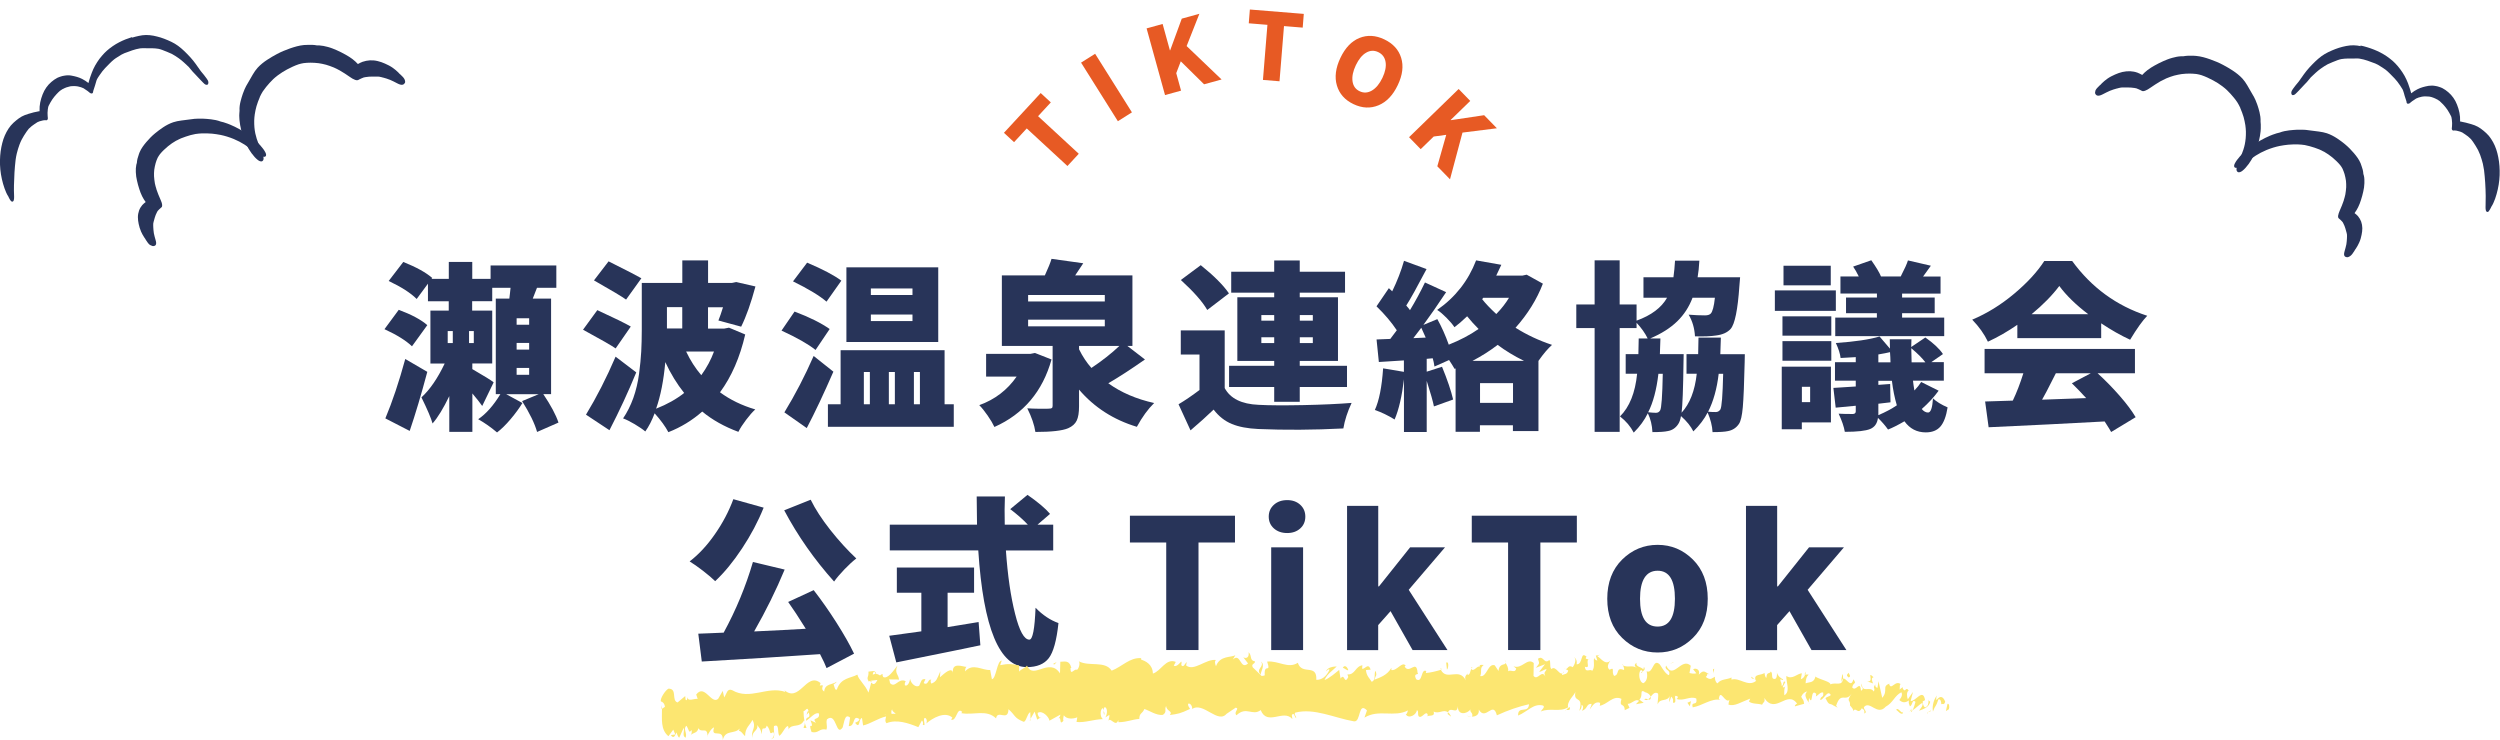 <?xml version="1.0" encoding="UTF-8"?>
<svg id="_レイヤー_2" data-name="レイヤー 2" xmlns="http://www.w3.org/2000/svg" width="457.05" height="135.21" viewBox="0 0 457.05 135.21">
  <defs>
    <style>
      .cls-1 {
        fill: #fce671;
      }

      .cls-2 {
        fill: #e75a24;
      }

      .cls-3 {
        fill: #283459;
      }
    </style>
  </defs>
  <g id="_レイヤー_1-2" data-name="レイヤー 1">
    <g>
      <g>
        <path class="cls-2" d="m195.15,30.35l-7.44-6.87-2.32,2.51-1.85-1.71,6.72-7.27,1.85,1.71-2.33,2.52,7.44,6.87-2.06,2.23Z"/>
        <path class="cls-2" d="m204.37,22.16l-6.73-10.71,2.57-1.62,6.73,10.71-2.57,1.62Z"/>
        <path class="cls-2" d="m212.99,17.38l-3.37-12.19,2.93-.81,1.33,4.82h.05s2.12-5.79,2.12-5.79l3.22-.89-2.33,5.9,6.39,6.11-3.2.88-4.26-4.2-.83,2.16.88,3.2-2.93.81Z"/>
        <path class="cls-2" d="m230.89,14.63l.82-10.09-3.41-.28.2-2.52,9.86.8-.2,2.51-3.42-.28-.82,10.09-3.03-.25Z"/>
        <path class="cls-2" d="m245.06,10.57c.88-1.84,2.03-3.05,3.47-3.63,1.44-.58,2.96-.5,4.55.26,1.59.76,2.62,1.88,3.08,3.37.46,1.49.26,3.15-.62,4.99-.88,1.85-2.05,3.08-3.52,3.69-1.47.61-2.99.54-4.57-.21-1.58-.75-2.59-1.89-3.04-3.41-.45-1.52-.23-3.21.65-5.06Zm7.68,3.65c.52-1.1.71-2.07.57-2.9s-.59-1.43-1.34-1.79c-.75-.36-1.49-.32-2.21.1-.73.42-1.35,1.18-1.88,2.28-.53,1.11-.73,2.09-.61,2.95s.55,1.47,1.3,1.82c.75.36,1.5.31,2.25-.13.75-.45,1.39-1.22,1.92-2.33Z"/>
        <path class="cls-2" d="m257.6,25.09l9.07-8.82,2.12,2.18-3.58,3.48.04.04,6.08-.91,2.33,2.39-6.29.79-2.28,8.54-2.32-2.38,1.63-5.75-2.29.31-2.38,2.31-2.12-2.18Z"/>
      </g>
      <g>
        <path class="cls-3" d="m78.12,59.44l-2.8,3.87c-1.1-1.05-2.77-2.09-5.03-3.13l2.61-3.54c2.36.88,4.1,1.82,5.22,2.8Zm-4.03,6.19l4.03,2.35c-1.1,4.12-2.17,7.72-3.22,10.8l-4.45-2.29c1.29-3.07,2.5-6.69,3.64-10.86Zm28,11.63l-3.9,1.71c-.43-1.53-1.34-3.41-2.74-5.64l3.03-1.26h-5.93l2.96,1.61c-.56.92-1.28,1.91-2.16,2.95-.88,1.04-1.71,1.85-2.48,2.43-1.14-.97-2.29-1.77-3.45-2.42,1.44-.97,2.79-2.49,4.06-4.58h-.84v-17.47h2.48c.02-.19.06-.51.11-.95.05-.44.09-.78.11-1.02h-3.35v2.45h-3.67v1.71h3.67v9.67h-3.64v1.03c2.19,1.27,3.49,2.07,3.9,2.42l-2.09,4.32c-.37-.54-.97-1.3-1.8-2.29v7.03h-4.22v-6.54c-1.08,2.23-2.09,3.9-3.06,5-.26-.95-.93-2.53-2.03-4.77,1.55-1.42,2.96-3.48,4.25-6.19h-2.61v-9.67h3.35v-1.71h-3.8v-3.22l-2.06,2.8c-1.1-1.1-2.8-2.19-5.12-3.29l2.67-3.48c2.41.97,4.17,1.94,5.29,2.93l-.13.16h3.16v-3.09h4.29v3.09h3.35v-2.45h12.02v4.09h-3.54c-.41,1.03-.67,1.69-.77,1.97h3.35v17.47h-1.42c1.37,2.04,2.3,3.77,2.77,5.19Zm-20.24-16.73v2.19h.93v-2.19h-.93Zm4.77,2.19v-2.19h-.87v2.19h.87Zm10.12-3.35v-1.19h-2.29v1.19h2.29Zm0,4.54v-1.22h-2.29v1.22h2.29Zm0,4.61v-1.26h-2.29v1.26h2.29Z"/>
        <path class="cls-3" d="m115.32,59.7l-2.77,4c-.64-.47-2.63-1.61-5.96-3.42l2.61-3.58c3.09,1.42,5.13,2.42,6.12,3Zm-2.77,5.51l3.77,2.87c-1.48,3.61-3.12,7.13-4.9,10.57l-4.29-2.84c1.93-3.18,3.74-6.71,5.41-10.6Zm4.71-14.34l-2.8,3.9c-.71-.52-2.66-1.69-5.87-3.51l2.67-3.48c3.44,1.72,5.43,2.75,5.99,3.09Zm15.98,9.02l3,1.26c-.97,4.19-2.5,7.71-4.61,10.57,1.83,1.35,3.97,2.4,6.45,3.13-.52.47-1.08,1.11-1.69,1.92-.61.81-1.08,1.53-1.4,2.18-2.56-.95-4.76-2.18-6.61-3.71-1.83,1.61-3.89,2.87-6.19,3.77-.54-1.03-1.38-2.18-2.51-3.45-.5,1.31-1.06,2.42-1.71,3.32-.45-.39-1.1-.83-1.95-1.34-.85-.5-1.55-.85-2.11-1.05.75-1.1,1.37-2.34,1.87-3.72.49-1.38.84-2.86,1.05-4.41.2-1.56.34-2.92.4-4.09.06-1.17.1-2.51.1-4.01v-8.54h7.41v-4.12h4.71v4.12h4.38l.77-.16,3.51.81c-.82,3.05-1.69,5.5-2.61,7.35l-4.16-1.13c.26-.64.54-1.45.84-2.42h-2.74v3.9h2.96l.84-.16Zm-13.28,14.82c2-.79,3.71-1.75,5.12-2.87-1.31-1.63-2.46-3.51-3.45-5.64-.3,3.35-.86,6.19-1.68,8.51Zm4.77-18.56h-2.8v3.9h2.8v-3.9Zm5.8,8.12h-5.09c.77,1.63,1.7,3.07,2.77,4.32,1.01-1.4,1.78-2.84,2.32-4.32Z"/>
        <path class="cls-3" d="m151.68,60.15l-2.58,3.83c-1.31-1.05-3.38-2.23-6.22-3.54l2.38-3.48c2.77,1.05,4.91,2.12,6.41,3.19Zm-2.93,4.93l3.61,2.87c-1.74,4-3.36,7.43-4.87,10.31l-4.09-2.87c1.98-3.24,3.76-6.68,5.35-10.31Zm5.06-13.76l-2.71,3.83c-1.2-1.05-3.24-2.29-6.12-3.71l2.58-3.42c2.88,1.22,4.96,2.32,6.25,3.29Zm18.88,22.59h1.68v4.12h-23.01v-4.12h2.32v-9.89h19.01v9.89Zm-1.16-25.04v13.66h-16.79v-13.66h16.79Zm-13.6,19.14v5.9h1.1v-5.9h-1.1Zm8.89-14.08v-1.19h-7.61v1.19h7.61Zm0,4.77v-1.19h-7.61v1.19h7.61Zm-3.22,9.31h-1.1v5.9h1.1v-5.9Zm4.58,0h-1.1v5.9h1.1v-5.9Z"/>
        <path class="cls-3" d="m189.21,64.53l3.03,1.19c-1.63,5.84-5.11,9.96-10.44,12.34-.28-.6-.69-1.3-1.24-2.09s-1.06-1.43-1.53-1.9c2.86-1.03,5.13-2.77,6.83-5.22h-5.58v-4.16h8.12l.81-.16Zm16.89-1.29l3.22,2.48c-2.51,1.76-4.75,3.21-6.7,4.35,2.32,1.68,5.11,2.88,8.38,3.61-1.14,1.12-2.19,2.57-3.16,4.35-4.28-1.29-7.8-3.56-10.57-6.8v3.06c0,1.14-.14,2.01-.43,2.61-.29.6-.81,1.06-1.56,1.39-1.05.45-3.05.68-5.99.68-.19-1.29-.69-2.73-1.48-4.32.64.04,1.42.07,2.32.08.9.01,1.44,0,1.61-.02.28,0,.47-.04.56-.11.1-.08.14-.22.14-.44v-10.92h-9.28v-12.89h7.86c.62-1.35,1.03-2.36,1.22-3.03l5.8.81c-.17.28-.67,1.02-1.48,2.22h10.47v12.89h-.93Zm-18.14-9.31v1.19h14.02v-1.19h-14.02Zm0,4.51v1.22h14.02v-1.22h-14.02Zm9.31,4.8v.61c.64,1.31,1.4,2.45,2.26,3.42,1.93-1.29,3.64-2.63,5.12-4.03h-7.38Z"/>
        <path class="cls-3" d="m223.9,60.41v10.54c1.03,1.91,3.09,2.93,6.19,3.06,2,.11,4.73.12,8.2.05,3.47-.07,6.41-.21,8.81-.4-.75,1.61-1.26,3.17-1.51,4.67-5.5.28-10.69.31-15.57.1-1.93-.09-3.54-.39-4.82-.92-1.28-.53-2.39-1.4-3.33-2.63-1.2,1.16-2.61,2.43-4.22,3.8l-2.19-4.77c1.22-.73,2.5-1.6,3.83-2.61v-6.48h-3.42v-4.42h8.02Zm.77-6.77l-3.96,3.03c-.86-1.5-2.47-3.33-4.83-5.48l3.64-2.71c2.41,1.93,4.12,3.65,5.16,5.16Zm8.28,19.82v-2.71h-8.25v-3.87h8.25v-.9h-6.74v-11.63h6.74v-.84h-7.86v-3.83h7.86v-2.06h4.67v2.06h8.28v3.83h-8.28v.84h6.99v11.63h-6.99v.9h8.64v3.87h-8.64v2.71h-4.67Zm-2.35-15.86v1.03h2.35v-1.03h-2.35Zm0,5.12h2.35v-1.06h-2.35v1.06Zm9.41-5.12h-2.38v1.03h2.38v-1.03Zm0,5.12v-1.06h-2.38v1.06h2.38Z"/>
        <path class="cls-3" d="m279.11,50.22l2.96,1.64c-1.1,2.86-2.76,5.54-5,8.06,2.04,1.29,4.26,2.33,6.67,3.13-.75.67-1.58,1.64-2.48,2.93v12.83h-4.67v-1.06h-6.03v1.19h-4.45v-11.57l-.19.06c-.21-.39-.55-.92-1-1.61l-2.67,1.19c-.09-.6-.19-1.11-.32-1.51l-1.1.1v2.35l2.8-.9c.99,2.41,1.66,4.4,2.03,5.99l-3.51,1.26c-.17-.88-.61-2.44-1.32-4.67v9.35h-4.16v-9.64c-.37,3.09-.93,5.54-1.71,7.35-1.18-.73-2.38-1.31-3.61-1.74.77-1.68,1.28-4.21,1.51-7.61l3.8.64v-2.09l-4.58.29-.42-4.12,2.51-.1c.43-.56.83-1.08,1.19-1.58-.97-1.46-2.2-2.92-3.71-4.38l2.26-3.32.61.58c.92-1.89,1.64-3.75,2.16-5.58l4.12,1.51c-1.72,3.27-2.95,5.49-3.71,6.67.24.26.46.54.68.84.97-1.59,1.88-3.28,2.74-5.06l3.87,1.77c-1.53,2.3-2.91,4.3-4.16,5.99l2.55-1.06c.77,1.38,1.47,2.93,2.09,4.67,2.06-.82,3.88-1.77,5.45-2.87-.79-.79-1.49-1.57-2.09-2.32-.9.86-1.68,1.53-2.32,2-.34-.52-.83-1.1-1.47-1.74s-1.2-1.12-1.69-1.42c3.31-2.3,5.68-5.32,7.12-9.06l4.61.81c-.3.64-.61,1.3-.93,1.97h4.8l.74-.16Zm-20.72,11.6l2.26-.1c-.5-1.12-.76-1.72-.81-1.8-.52.69-1,1.32-1.45,1.9Zm10.8,4.16h9.44c-1.83-.9-3.44-1.88-4.83-2.93-1.4,1.08-2.93,2.05-4.61,2.93Zm1.39,7.67h6.03v-3.61h-6.03v3.61Zm5.29-19.21h-4.71l-.19.26c.6.77,1.46,1.68,2.58,2.71.95-.97,1.72-1.96,2.32-2.96Z"/>
        <path class="cls-3" d="m314.51,64.76h4.48c0,.69-.01,1.18-.03,1.48-.09,3.89-.2,6.62-.34,8.2-.14,1.58-.38,2.61-.72,3.08-.47.69-1.13,1.12-1.97,1.29-.56.13-1.5.19-2.84.19-.06-1.16-.37-2.35-.9-3.58-.6,1.18-1.47,2.33-2.61,3.45-.45-.92-1.2-1.86-2.26-2.8-.11.64-.28,1.14-.52,1.48-.47.71-1.11,1.13-1.9,1.26-.56.13-1.49.19-2.8.19-.06-1.27-.34-2.42-.84-3.45-.62,1.27-1.48,2.45-2.58,3.54-.58-1.12-1.42-2.11-2.51-2.96,1.74-1.72,2.78-4.32,3.13-7.8h-2.09v-3.58h2.32c.04-1.2.06-2.16.06-2.87h1.64c-.47-.97-1.15-1.92-2.03-2.87v.97h-3.09v18.98h-4.58v-18.98h-3.35v-4.32h3.35v-8.06h4.58v8.06h3.09v2.96c2.69-.97,4.54-2.36,5.58-4.19h-4.32v-3.74h5.48c.13-.95.23-1.96.29-3.03h4.45c-.06,1.14-.17,2.15-.32,3.03h7.77c-.04.69-.09,1.2-.13,1.55-.3,4.4-.84,7.04-1.61,7.9-.58.64-1.45,1.04-2.61,1.19-.95.15-2.25.21-3.9.16-.09-1.48-.47-2.8-1.16-3.96,1.1.09,2.09.13,3,.13.47,0,.82-.11,1.03-.32.34-.34.6-1.31.77-2.9h-4.09c-.62,1.65-1.55,3.09-2.79,4.3-1.24,1.21-2.88,2.26-4.95,3.14h1.87c-.06,1.83-.1,2.78-.1,2.87h4.35c0,.67-.01,1.15-.03,1.45-.06,4.86-.18,7.94-.35,9.25,1.5-1.63,2.43-4.01,2.77-7.12h-1.87v-3.58h2.13c.04-1.29.06-2.3.06-3.03h4.09c-.06,1.93-.1,2.94-.1,3.03Zm-10.51,3.58h-.81c-.34,2.92-.97,5.26-1.87,7.03.6.06,1.07.1,1.42.1s.6-.15.77-.45c.24-.39.4-2.61.48-6.67Zm11.02,0h-.81c-.32,2.73-.97,5.04-1.93,6.93.39.04.86.06,1.42.06.32,0,.59-.15.81-.45.26-.43.43-2.61.52-6.54Z"/>
        <path class="cls-3" d="m335.63,53.09v3.74h-11.15v-3.74h11.15Zm-.9,13.95v10.18h-5.32v1.26h-3.67v-11.44h8.99Zm-8.86-5.67v-3.54h8.93v3.54h-8.93Zm0,4.58v-3.58h8.93v3.58h-8.93Zm8.83-17.37v3.58h-8.64v-3.58h8.64Zm-3.77,22.14h-1.51v2.8h1.51v-2.8Zm20.33-.87l3.16,1.58c-.84,1.16-1.87,2.28-3.09,3.35.37.43.75.64,1.16.64.49,0,.79-.86.9-2.58.64.6,1.54,1.15,2.67,1.64-.26,1.63-.7,2.8-1.32,3.51s-1.51,1.06-2.67,1.06c-1.63,0-2.93-.68-3.9-2.03-1.22.71-2.22,1.21-3,1.51-.47-.67-1.08-1.38-1.84-2.13-.13,1.01-.6,1.69-1.42,2.03-.82.34-2.36.52-4.64.52-.15-.92-.53-2.03-1.13-3.32.67.04,1.54.06,2.61.06.34-.02.52-.18.52-.48v-1.03c-2.23.21-3.46.33-3.67.35l-.42-3.61c.24-.02,1.6-.11,4.09-.26v-1.06h-3.8v-3.38h3.8v-.93c-1.33.09-2.26.14-2.77.16-.09-.77-.38-1.69-.87-2.74,3.46-.24,6.12-.63,7.99-1.19l1.9,2.22-.03-1.71h3.96c0,.17,0,.41-.02.72-.01.31-.02.54-.02.69l2.58-1.74c1.5,1.05,2.58,2.06,3.22,3.03l-2.13,1.48h2.29v3.38h-5.64c.06.56.15,1.16.26,1.8.52-.54.93-1.06,1.26-1.58Zm-8.12-15.47v-.71h-6.67v-3.13h3.35c-.37-.75-.71-1.35-1.03-1.8l3.32-1.16c.92,1.31,1.51,2.3,1.77,2.96h3.61c.71-1.37,1.15-2.35,1.32-2.93l4.19.97s-.49.68-1.42,1.97h3.19v3.13h-7.03v.71h5.96v2.87h-5.96v.81h7.7v3.38h-19.92v-3.38h7.61v-.81h-5.64v-2.87h5.64Zm.26,10.41v1.45h2.22c0-.21-.01-.53-.03-.93-.02-.41-.04-.72-.06-.93-.43.11-1.14.25-2.13.42Zm0,9.02v2.09c1.31-.56,2.44-1.16,3.38-1.8-.41-1.38-.71-2.87-.9-4.48h-2.48v.74l2.16-.16.06,3.35-2.22.26Zm6.09-7.57h2.51c-.56-.75-1.42-1.61-2.58-2.58,0,.64.02,1.5.06,2.58Z"/>
        <path class="cls-3" d="m368.81,61.83v-2.45c-1.74,1.2-3.53,2.24-5.38,3.09-.67-1.4-1.62-2.74-2.87-4.03,2.71-1.14,5.26-2.72,7.67-4.74,2.41-2.02,4.24-4.02,5.51-5.99h5.09c3.54,4.86,8.12,8.2,13.73,10.02-.86.88-1.9,2.34-3.13,4.38-1.72-.79-3.48-1.79-5.29-3v2.71h-15.34Zm21.5,6.41h-6.83c1.4,1.27,2.73,2.63,4,4.08,1.27,1.45,2.26,2.77,2.96,3.95l-4.48,2.71c-.09-.19-.48-.84-1.19-1.93-6.7.37-13.77.72-21.21,1.06l-.64-4.71c.79-.02,2.48-.08,5.06-.16.71-1.48,1.35-3.15,1.93-5h-7.09v-4.45h27.49v4.45Zm-18.88-10.8h10.34c-2.26-1.72-4.02-3.44-5.29-5.16-1.29,1.72-2.98,3.44-5.06,5.16Zm10.83,10.8h-6.41c-.19.37-.46.88-.79,1.55-.33.67-.64,1.27-.92,1.8s-.55,1.03-.81,1.48c1.16-.04,3.85-.14,8.06-.29-.88-.97-1.75-1.87-2.61-2.71l3.48-1.84Z"/>
        <path class="cls-3" d="m134.07,91.26l5.54,1.55c-1.03,2.56-2.35,5.04-3.95,7.46-1.6,2.42-3.24,4.41-4.91,5.98-.52-.52-1.26-1.14-2.22-1.89-.97-.74-1.78-1.32-2.45-1.72,1.65-1.27,3.2-2.93,4.62-4.98,1.43-2.05,2.55-4.18,3.37-6.4Zm10.02,18.79l4.67-2.16c1.42,1.83,2.81,3.81,4.17,5.95,1.36,2.14,2.43,4.02,3.21,5.66l-5.03,2.64c-.21-.58-.61-1.43-1.19-2.55-6.77.47-13.98.92-21.62,1.35l-.64-5.09c.28-.02.96-.05,2.05-.08,1.08-.03,1.95-.07,2.59-.11,2.26-4.15,4.04-8.45,5.35-12.92l5.8,1.39c-1.57,3.78-3.43,7.55-5.58,11.31,1.18-.04,2.95-.13,5.32-.26,2.36-.13,3.74-.2,4.12-.23-1.27-2.04-2.34-3.67-3.22-4.9Zm-.71-16.76l4.83-1.93c.84,1.72,2.04,3.56,3.59,5.53,1.56,1.97,3.14,3.7,4.75,5.21-.64.49-1.37,1.16-2.16,1.98-.79.83-1.43,1.57-1.9,2.24-3.59-4-6.63-8.33-9.12-13.02Z"/>
        <path class="cls-3" d="m173.24,108.37v6.28c1.68-.26,3.57-.57,5.67-.93l.32,4.25c-1.8.39-6.93,1.43-15.37,3.13l-1.29-4.87c1.18-.15,3.14-.42,5.87-.81v-7.06h-4.48v-4.61h14.12v4.61h-4.83Zm19.3-7.73h-8.64c.32,4.58.88,8.44,1.68,11.58.79,3.15,1.66,4.72,2.61,4.72.6,0,.98-1.94,1.13-5.83,1.29,1.33,2.69,2.27,4.19,2.8-.34,3.18-.93,5.32-1.77,6.41s-2.17,1.64-4,1.64c-5.01,0-7.97-7.11-8.89-21.33h-16.18v-4.71h15.95c-.04-2.28-.06-4-.06-5.16h5.16c-.06,1.53-.08,3.24-.03,5.16h4.22c-.84-.9-1.91-1.85-3.22-2.84l3.16-2.61c1.91,1.33,3.29,2.49,4.12,3.48l-2.29,1.97h2.87v4.71Z"/>
        <path class="cls-3" d="m213.21,118.84v-19.66h-6.64v-4.9h19.21v4.9h-6.67v19.66h-5.9Z"/>
        <path class="cls-3" d="m235.33,97.45c-.99,0-1.8-.28-2.43-.84-.63-.56-.95-1.28-.95-2.16s.32-1.61.95-2.17c.63-.57,1.44-.85,2.43-.85s1.76.29,2.38.85c.62.57.93,1.29.93,2.17s-.31,1.6-.93,2.16-1.42.84-2.38.84Zm-2.93,21.4v-18.79h5.83v18.79h-5.83Z"/>
        <path class="cls-3" d="m246.27,118.84v-26.36h5.7v14.73h.13l5.7-7.15h6.38l-6.64,7.77,7.09,11.02h-6.38l-4.03-7.12-2.26,2.55v4.58h-5.7Z"/>
        <path class="cls-3" d="m275.71,118.84v-19.66h-6.64v-4.9h19.21v4.9h-6.67v19.66h-5.9Z"/>
        <path class="cls-3" d="m303.05,119.29c-2.51,0-4.68-.89-6.49-2.67-1.82-1.78-2.72-4.17-2.72-7.15s.91-5.38,2.72-7.17c1.82-1.79,3.98-2.69,6.49-2.69s4.64.9,6.45,2.69c1.8,1.79,2.71,4.19,2.71,7.17s-.9,5.37-2.71,7.15c-1.8,1.78-3.95,2.67-6.45,2.67Zm0-4.74c2.11,0,3.16-1.7,3.16-5.09s-1.05-5.12-3.16-5.12-3.22,1.71-3.22,5.12,1.07,5.09,3.22,5.09Z"/>
        <path class="cls-3" d="m319.2,118.84v-26.36h5.7v14.73h.13l5.7-7.15h6.38l-6.64,7.77,7.09,11.02h-6.38l-4.03-7.12-2.26,2.55v4.58h-5.7Z"/>
      </g>
      <g>
        <path class="cls-1" d="m356.29,129.66c.14-.34.09-1.12-.25-.98l-.29,1.32.54-.34Z"/>
        <path class="cls-1" d="m354.08,127.13c-.42.63-.92,1.74-.7,2.96.44-1.26.52-.72,1-2.23.35-.14.58.44.51.93.13-.33.52.31.73-.52-.41-1.04-.97-1.1-1.59-.27-.12-.29.02-.64.05-.88Z"/>
        <path class="cls-1" d="m320.73,124.14l.21.16c-.06-.09-.13-.14-.21-.16Z"/>
        <path class="cls-1" d="m300.03,123.04c.16-.03.23-.16.24-.28-.15.08-.27.16-.24.28Z"/>
        <path class="cls-1" d="m296.51,121.53c.08.04.14.06.21.09-.08-.12-.16-.19-.21-.09Z"/>
        <path class="cls-1" d="m320.73,124.14l-.54-.43c-.05.43.28.33.54.43Z"/>
        <path class="cls-1" d="m349.37,130.18c.12-.06.22-.18.31-.34-.1.05-.19.1-.29.13,0,.07-.02.13-.02.21Z"/>
        <path class="cls-1" d="m329.88,123.28h.17c.05-.15.1-.33.15-.53l-.32.53Z"/>
        <path class="cls-1" d="m336.9,123.27c-.16-.05-.24,1.07-.32,1.56.1-.46.23-.68.37-.76,0-.21,0-.47-.05-.8Z"/>
        <path class="cls-1" d="m347.95,125.57l.2-.15c-.05.05-.14.09-.2.15Z"/>
        <path class="cls-1" d="m324.87,122.92c0-.17-.03-.31-.05-.4,0,.14.02.28.05.4Z"/>
        <path class="cls-1" d="m129.32,134.65c0-.08-.01-.13-.01-.2-.03.12-.04.2.01.2Z"/>
        <path class="cls-1" d="m120.88,129.6l.11-.07c0-.21,0-.42-.02-.63l-.09.7Z"/>
        <path class="cls-1" d="m290.04,120.02s.02.01.03.02c.17-.13.08-.1-.03-.02Z"/>
        <path class="cls-1" d="m230.54,120.95c.69,1-1.08,1.31-.05,2.41-.1-.44.9-1.77.05-2.41Z"/>
        <path class="cls-1" d="m349.2,130.02c-.09,0-.19.02-.29,0,.13.04.22.04.29,0Z"/>
        <path class="cls-1" d="m230.49,123.36h0s.11.11.11.11c-.04-.05-.07-.07-.11-.11Z"/>
        <path class="cls-1" d="m275.1,120.59c.03.2.09.35.15.49,0-.12-.04-.26-.15-.49Z"/>
        <path class="cls-1" d="m286.21,122.26l-.27-.15c.11.1.2.14.27.15Z"/>
        <path class="cls-1" d="m269.33,122.15c-.15-.09-.2-.24-.4-.09.02.06.04.1.06.14.07-.15.17-.22.34-.04Z"/>
        <path class="cls-1" d="m263.32,122.16c.03.09.07.15.11.23.06-.02.13-.04.19-.06l-.3-.17Z"/>
        <path class="cls-1" d="m147.45,133.07c-.15-.31-.25-.65-.33-1,.13.79-.73,1.13.33,1Z"/>
        <path class="cls-1" d="m349.39,129.54c-.04.28-.1.42-.19.48.07-.01.14-.03.2-.05.02-.17.03-.32,0-.42Z"/>
        <path class="cls-1" d="m269.06,131.02l-.95-.17c.27.11.61.17.95.17Z"/>
        <path class="cls-1" d="m190.36,131.1l-.21.14c.08.02.16-.01.21-.14Z"/>
        <path class="cls-1" d="m265.29,131.02c-.17-.4-.35-.63-.54-.78-.04.09-.08.16-.11.29l.65.49Z"/>
        <path class="cls-1" d="m147.12,132.06h0s0,0,0,0Z"/>
        <path class="cls-1" d="m141.01,135.07c.91-.02.34-1.47.49-2.33,1.06-.48.56,1.06.97,1.79.65-.43,1.1-1.81,1.6-1.78.05.24.15.32.06.63.65-1.21,2.11-.17,2.87-1.69.07.13.11.25.13.36-.17-.73-.23-1.48-.23-2.02.4-.05.71-.97.91-.02-.25-.01-.25.38-.35.68l.4-.44c.46,1.37-.56.51-.5,1.54.81-.5,1.71-1.7,2.37-1.34.2,1.35-1.46.54-.55,1.7l-1.01-.46c.86,2.1-.6-.12.2,2.14,1.31.32,1.41-.77,2.72-.44.25-.77-.15-1.11.1-1.88,1.77-1.44,1.62,3.34,2.87,1.47.3-.92.36-2.64,1.36-1.78l-.25,1.55c1.26.09.61-2.24,1.97-1.27-.2.61-.96.56-.76.73.91,1.17.56-.9,1.21-.93l.2,1.35c1.32-.28,2.75-1.33,4.21-1.65-.06.41-.3.84.07,1.24,1.83-.77,3.99-.02,5.82.72l.64-1.2c.16,0,.32.52.16.75.72.42,0-.75.32-1.22.4-.1.55.65.32,1.01,1.19-1.04,3.44-2.29,4.79-1.08l-.24.36c1.03.43,1.05-2.45,2.03-1.4l-.17.22c2.22.42,4.62-.76,6.36.96.26-1.7,2.21.68,2.27-1.68,1.3,1.13.95,1.56,2.75,2.29.48.09.66-1.5,1.23-1.76l.05,1.23.75-1.32.47,1.46.54-.33c-.22-.06-.48-.54-.46-.89.84-.59,2.12.79,2.16,1.42l1.99-1.11c-.03.5-.36.68-.62,1,1.04-1.29.24,1.29,1.19.11-.14-.28.05-.74.06-.99.52.73,1.64.71,2.47.37l-.14.85c1.51.18,3.16-.49,4.84-.52-.62-.38-.52-1.86-.03-2.01l.23,1.29c.3-.81-.53-.48.1-1.48.63.13.46,1.47.11,1.9l.75-.47c.06.39-.12.6-.15,1.1.29-.82,1.36,1.27,1.77-.15l.05.39c1.69-.04,2.44-.5,3.81-.61,0-1.12.54-.89.93-1.81,1.02.34,2.16,1.2,3.37,1.08.84-.58.23-.96.6-1.63.09,1.02,1.3.9.68,1.65,1.46-.2,1.86-.24,3.69-1.11-.21-.42-.44-.59-.33-.95.33-.18.77.41.73.91l-.09.11c2.05-1.58,4.84,2.89,6.45.72l-.09.11,1.69-1.14c.79.17-.46.78.13,1.4,1.82-1.73,2.92.21,4.43-.95,1.22,3.01,4.18-.27,5.79,1.64l-.1-.71c.4-.7.5.4.81.56-.05-.55-.45-.63-.2-1.02,3.47-.91,7.19.98,10.76,1.59,1.31.18.72-3.69,2.37-2l-.46,1.32c2.62-1.61,5.38.02,7.96-1.32-.15.31-.16.7-.41.7.55.96,2.01.04,2.02-.74.4.09.09.71.34,1.11.55.57,1.37-1.23,1.66-.27.05.16-.15.31-.25.39.36-.47,1.66.12,1.32-.99.97.53,1.85-.5,2.62.16.5-1.24,1.66.59,1.82-1.16-.07,1.81,1.69,1.46,2.31.61-.21.55.53.57.29,1.33.7-.02,1.34-.36,1.22-1.29,1.28,2.17,2.59-1.73,3.31,1.05,2.08-.96,4-1.61,5.87-2.03-.08,1.8-2.06.17-1.99,2.07,1.77-.73,2.81-2.28,4.56-1.83.45.25-.26.78-.42,1.09,1.77-.74,3.42.2,5-.77,0,.17-.18.35-.34.49.31-.06.72.27.69-.55l-.3.22c-.48-1.2,1.26-2.47,1.32-3.1-.55,2.34,1.55.61.68,3.57.21-.15.47-.54.42-1.09.3.16.39.48.08,1.11,1.12-.43.73-1.31,1.74-1.28,0,.4-.21.55-.32,1.01.52-.77,1.04-1.54,1.89-1.19-.05.24.04.55-.21.54,1.46-.1,2.52-2.04,4.11-1.27-.5,1.72.54.57.6,2.07l.87-.43-.34-.73c.75.04,1.44-1.04,2.08-.54l-.57.61,1.42-.26-.79-.58c.78-.76-.06-1.89.94-1.46-.21.15.76.03,1.14.92h0c.38-.47.77-.96,1.33-.58.14.48-.14,1.65-.05,1.97.39-1.24,1.77-.32,2.26-1.64-.16.31-.18,1.09-.13,1.25l.33-1.01c.34.33.39.49.33,1.11,1.05.2-.3-1.9.93-1.06-.1.08-.06.23-.26.38,1.25.45,2.44-.6,3.58-.09.31,1.51-1.01.35-.65,1.62,1.67-.25,3.48-1.75,5.08-1.35l-.3-.17c.26-2.12,1.18,1.07,2.01.09-.2.15-.28,1.17-.23.94,1.09.36,2.26-.47,3.95-1.11l-.22.54c.64.5,1.7.32,2.4.58.22-.54.62-.44.39-1.24,2.09,3.15,4.17-1.58,6.02,1.06-.23,0-.56.46-.38.47l1.65-.46c-.11-.93-.2-.57-.53-1.29.22-.54.69-.95,1.1-.94-.75.59-.03,1.48.27,2.01-.05-.29.07-.59.05-.88.81,1.67.19-1.86,1.33-.72l-.07.48c.44-.24.86-.87,1.33-.72.17,1.07-.48.49-.53,1.37.66-.04,1.36-1.99,1.93-.91-.29.29-.69.28-.98.57.62,1.27.7.96,1.18,1.17l-.05-.03,1.1.6-.28-.35c.9-2.76,1.7-.46,2.86-2.26-1.13,1.7-.21,1-.32,2.2.27.34.7.73.56,1.07.55-.96.86.79,1.64-.62.02.39.56.05.41,1.03.69-.29-.14-.68-.07-1.17,1.09-1.31,2.43,1.69,4-.09,1.33-.71,1.61-2.02,2.85-2.63.39.64-.38,1.41-.38,1.41.64.59,1.14.5,1.78.08-.14.34-.02.63.16,1.07.5-.09.38-1.41,1.02-.81-.13.43-.29,1.12-.55,1.55.6-.34,1.21-1.05,1.83-1.38.14.68-.4,1.02-.63,1.46.7-.28,1.8-.56,2.04-1.63l-.43-.4c.25-.04.1.93-.09,1.12-.62.82-.83-.4-.86-.79l.44-.24c-.37-2.3-1.76.31-2.63.15l.42-1.65-.94,1.35c-.18-.44-.28-1.37.16-1.61-.6-.84-.57.57-1.08-.36-.05-.14-.03-.22.03-.29l-.63.48c.13-.35-.07-1.18.3-.92-1.07-1-1.81,1.19-2.19-.08l.1-.1c-1.54.51-.19,1.22-1.37,2.61l-.68-3.04-.19,1.22c-.16-.05-.47-.15-.39-.64-.61.82.08.53-.28,1.31-.73-1.14-2.11.46-2.22-1.49-.3.92.7.74-.12,1.36-.17-2.1-.95.33-1.61-.64.24-1.07.88-.49.22-1.47-.47,1.81-1.34-.44-1.93-.1-.07,1.45-1.29.57-2.28,1.03.08-.49-1.82-.85-2.72-1.4l.03-.24c-.21,1.46-1.15,1.16-1.84,1.45.05-.88.18-1.22.56-1.61h-.64c-.16.46-.37.7-.79.86l.19-1.09c-.86.04-1.76,1.24-2.84.49-.09,1.02.81,2.87-.37,3.53-.03-.55-.05-1.5.26-1.72-.1.07-.37.45-.56.21l.49-.92c-.49-.42-.28.77-.68.68.03-.79-.28-.57-.21-1.19.1-.07.34.33.5.03-.45-.15-.99-.63-1.15-1.23.03.45-.02,1.06-.36,1.16-.86.04-.27-.96-.76-1.37-.22.54-.75-.04-.8,1.14-.25-.01-.28-.56-.37-.89-.46.51-2.08.11-1.6,1.37l.11.08s-.05.02-.07.05h0,0c-1.48,1.14-3.01-.73-4.46-.26v-.39c-.86.43-1.91.23-2.54,1.06-.25,0-.59-.73-.47-1.2-.66.28-.75.72-1.69.05.68-.68-.22-.62.69-.49-.85-.36-1.03-.99-1.97.07.33-1.01-.62-1.28-1.03-.99l.59.73c-.46.14-.86.04-1.26-.05l.24-1.33c-1.73-1.65-3.21,2.7-4.5-.03-.48.92.94.67.51,1.75-.8-.19-1.61-2.12-1.87-2.12-1.09-.75-1.06,1.93-2.21,1.41.14.48.26,1.75-.61,2.18-.8-.19-.96-2.01-.45-2.38.19-.04.29.12.27.28.26-.17.61-.37.3-.89l-.11.47c-.39-.49-1.5-.46-1.23-1.23-.62.44-.27.78.18,1.03-1.03-.7-1.62-.05-2.68-.52.17.26.31.82.15.82-1.55-.6-.7.89-1.76,1.09-.59-.73.24-1.72-.84-1.13-.64-.5-.12-1.26.14-1.64-.98.91-1.81-.62-2.36-.79l.52-.38c-.31.22-.56.21-.81.21l.28.95c-.3-.17-.55-.18-.54-.57-.32.62.22,1.58-.4,2.43-.4-.49-1.22.5-1.35-.76,1.25.44-.13-1.27.94-1.46-.21.15-.46.14-.76-.03-.04-.14.05-.26.13-.33-1.19-1.14-.57,1.42-1.82,1.38.17-.71-.28-1.35-.48-1.2.5.02.23,1.19-.24,1.73-.8-.56-.87.4-1.29.33l.48.27c-.17.71-.57.61-1.13.83-.04-.55.51-.37.31-.62-.63,1.24-1.39-1.31-2.26-.47-.4-.49-.03-1.33-.38-1.66-.98.91-1.04-.98-2.07-.22.29.96.34.72-.38,1.65l1.68-.66-1.08,1.38c.5.02,1.07-.6,1.37-.43-.52.78-.46.54-.23,1.33-.68-1.44-1.38.83-2.17-.14l.04-2.36c-1.2-1.06-2.14,1.2-3.7.6l.5.41c-.21.94-.96.13-1.47.5.05-.79-.26-1.08-.48-1.57.02.59-1.14-.06-1.29,1.52l-.69-1.04c-1.26-.43-1.44,2.24-2.65,1.97.37-.86-.18-1.42.63-2.03-.4,0-.77-.16-.78.39-.23-.5-1.12,1.06-1.49.31-.17.35-.23,1.17-.68,1.11-.05-.16,0-.39,0-.39,0,.39-.71.53-.32,1.4-1.24-2.46-3.48.18-4.56-1.93-.88.27-1.94.52-2.74.58.05-.24,0-.39.15-.31-1.11-.73-.68,2.27-1.93,1.45-.64-1.28.67-.69.26-1.17-.18-2.6-1.52.36-2.37-1.16l.2-.15c-.65-.88-1.57.99-2.63.8,0,0,.05-.23,0-.39-.72,1.32-2.08,1.77-3.09,2.15.31-1.02.46-.54.26-1.57-.45.15.14,1.66-.76,1.95-.3-.55-.96-1.04-1.05-2.14l.86-.07c-.45-1.42-1.11.06-1.56-.19l.05-.62c-1.31.21-1.32,1.78-2.73,1.68l.15.47c-.76,1.56-.65-.87-1.41.29l-.25-1.58c-.51.38-1.77,1.54-2.68,1.84.51-1.17,1.57-1.78,2.23-2.48-.51,0-1.72.13-1.97.91.2-.15.46-.54.66-.3-.61,1.25-1.42,1.86-2.42,1.84.15-3.06-2.63-.75-3.38-3.12-1.77,1.16-3.54-.43-5.61-.22.77,2.37-.6.08-.44,2.52-.48.16-.67.12-.71-.03l-1.48-1.44c-.36-.71.45-.55.4-1.09-1.06-.17-.46-1.03-1.17-1.67.16.87-.35,1.26-.96.93l.87,1.12c-1.46,1.32-1.31-2.04-2.78-.73l.46-.78c-.76.46-2.82.02-3.54,2.01-.14-.28-.33-.94,0-1.13-1.83-.26-4.03,2.17-5.47.99l.13-.6c-.34.18-.57,1.13-1.01.54.02-.25.13-.6-.03-.63-.18.21-.88,1.07-1.34.73l.37-.68c-1.8-.75-2.7,1.69-4.19,2.13-.04-1.76-1.45-2.31-2.16-2.57l.02-.25c-2.08-.16-3.49,1.55-5.39,2.29-1.24-1.88-4.06-.69-6.01-1.71.3.31,0,1.37-.34,1.56-.46-.35-1.21,1.25-1.18-.36l.16.03c-.39-1.57-1.3-1.13-2.02-1.15l-.06,2.12c-1.98-3.01-4.91,1.29-6.03-1.42-.44.54-1,.56-1.44,1.1v-1.13c-1.29-.25-1.92-.37-3.47-.05l.29-.82c-.88-.05-1,3.3-1.8,3.39l-.31-1.68c-1.53.07-3.15-1.34-4.6.25.02-.25.04-.74.29-.82-.72-.01-2.84-1.03-2.49,1.28-.08-1.51-1.59-.08-2.39.62l.08-1.12c-.64,1.45-.65,1.84-1.61,2.27-.24-.14-.24-.88.08-.61-.8-.55-.56,1.08-1.52.52l.32-.73c-.8-.05-.72.33-1.12,1.17-.48.47-1.52-.22-1.68-1.22-.08.62-.48,1.46-.96,1.18-.08-.38.08-.62.16-.74-1.36-.71-1.92,1.39-2.88.33-.04-.37-.1-.55-.18-.66,1.06-.02,1.91,0,1.83.08-.05-1.03-.91-1.17-.29-2.62-.65.81-1.74,2.54-2.6,2.1-.04-.1-.09-.19-.13-.35l.08-.12c-.2-.09-.36,0-.52.19-.27-.16-.45-.27-.7-.28-.14-.85-1-.41-1.43-.43.09,1.12-.48.97.09,1.87-.07-.08.07-.14.35-.2.06-.04.14-.06.18-.12,0,.03-.02.06-.02.1.28-.05.64-.09,1.05-.13-.31.59-.64,1.08-1.14.48-.18.73-.39,1.49-.51,1.84-.65-1.54-1.81-2.33-2.02-3.29-1.27.69-3.04.56-3.75,2.71-.35.29-.45-.58-.61-.91.2-.22.46-.2.56-.51-.71.58-2.17.31-2.27,1.8-.96-.62.45-1.38-.81-1.08l.15-.46c-2.63-2.22-3.88,3.98-6.82,1.11.2.17.3.26.36.5-3.25-1.15-6.46,1.6-9.71-.32-.91-.37-.96.58-1.45,1.33l-.27-1.19-.84,1.45c-1.25,1.1-2.46-2.82-4.01-.79l.27.8c-.61-.12-1.86.6-1.82-.34-.05.15-.14.86-.4.45l-.06-.63-1.4,1.17c-1.17-.39.02-2.51-1.65-2.53-.6.28-1.64,1.95-1.38,2.35.25.02.66.35.72.98l-.54.36c.02,1.86-.29,3.79,1.18,5.01l.89-1.2.37.88-.81.11c.52.82.76.05,1.05-.48.11.47.27.8.47.97l.83-1.83c.16.72-.33,1.47.33,1.83.39-.85-.53-1.6.17-2.19.52.82.42,1.51.92.76.11.47.01.79-.19,1.01.45-.6,1.26-.32,1.45-1.33.55,1.01,1.61-.37,1.67,1.39.13-.43.76-1.43,1.2-1.53-.68,2.16,1.66.02,1.59,2.29.48-1.93,2.11-.98,3.11-2.09-.05.15-.15.47-.25.38.61.12.81.68,1.22,1.02-.01-1.57.89-1.98,1.34-2.97.82,1.47-.34,1.86-.03,3.3-.11-1.27,1.2-1.34.89-2.38.61.9.51.43.87,1.71-.01-1.96.5-.36.9-1.59.86.92.31,1.82,1.17,1.18.46.58-.3,1.31-.3,1.31Zm20.97-4.46s0,.02,0,.02c-.18.04-.34.06-.43.08.09-.02.22-.05.43-.11Zm1.78-.1c-.22-.03-.49-.03-.77,0-.08-.39-.03-.79.15-.78-.09.26.34.47.62.78Zm-4.12-7.6c.28-.17.38.04.43.27-.13.03-.29.07-.49.16,0,.04-.02.1-.03.14.02-.22.04-.42.09-.57Z"/>
        <path class="cls-1" d="m159.2,124.4s-.06.08-.11.09c.06.09.12.18.18.24.03-.12.06-.24.08-.36-.05,0-.1.02-.15.02Z"/>
        <path class="cls-1" d="m320.98,124.33l-.04-.03s.06.09.08.16c-.02-.05-.02-.09-.04-.13Z"/>
        <polygon class="cls-1" points="188.4 131.72 188.39 131.44 188.24 131.69 188.4 131.72"/>
        <path class="cls-1" d="m330.7,128.42c.02.1.05.2.12.29,0-.07-.06-.18-.12-.29Z"/>
        <path class="cls-1" d="m334.93,128.79l.59.42c-.25-.23-.44-.35-.59-.42Z"/>
        <path class="cls-1" d="m338.17,129.43c.05-.2.06-.34.08-.48,0,0,0,0,0,0l-.07.49Z"/>
        <path class="cls-1" d="m286.37,129.78s-.09.02-.13.05c-.3.21-.1.13.13-.05Z"/>
        <path class="cls-1" d="m301.82,127.34c-.17.2-.33.4-.5.52.27.09.49.12.5-.52Z"/>
        <path class="cls-1" d="m269.17,131.04s0,0,0-.02c-.04,0-.07,0-.11,0l.1.02Z"/>
        <path class="cls-1" d="m300.6,127.83c.27.23.5.18.72.03-.22-.08-.49-.2-.72-.03Z"/>
        <path class="cls-1" d="m352.27,130.37l.16.05c0-.07.01-.13.02-.18l-.18.13Z"/>
        <path class="cls-1" d="m352.45,130.24l.18-.13c-.08,0-.15,0-.18.13Z"/>
        <path class="cls-1" d="m353.01,129.85l-.38.27c.13,0,.28.05.38-.27Z"/>
        <path class="cls-1" d="m347.98,129.72l-.06.41c.03-.08.05-.21.06-.41Z"/>
        <path class="cls-1" d="m346.66,129.79c.31.1.76.89,1.2.65l.05-.32c-.22.6-.93-1.01-1.25-.33Z"/>
        <path class="cls-1" d="m341.34,124.58l1.09.36c-.18-.44-.41-1.03.09-1.12-1.35-1.34.26.98-1.18.76Z"/>
        <path class="cls-1" d="m337.95,123.86c.6-.19.01-.63.05-.88-.39.39-.48.48-.05.88Z"/>
        <path class="cls-1" d="m313.3,123.27l.08-1.02c-.46.14-.01.4-.08,1.02Z"/>
        <polygon class="cls-1" points="308.49 128.48 308.93 129.12 309.15 128.19 308.49 128.48"/>
        <polygon class="cls-1" points="305.83 121.15 306.04 121 305.27 121.36 305.83 121.15"/>
        <path class="cls-1" d="m264.39,121.16l.14,1.26c.31-.23.37-1.64-.14-1.26Z"/>
        <path class="cls-1" d="m246.5,122.51c-.2-.63-.71-1.03-1.01-.41.4.08.81.57,1.01.41Z"/>
        <polygon class="cls-1" points="192.81 121.46 193.16 121.03 192.49 121.4 192.81 121.46"/>
      </g>
      <g>
        <path class="cls-3" d="m27.48,44.83c-.17-.11-.31-.26-.43-.41-.13-.17-.24-.34-.35-.51h0s0,0,0,0c0,0-.01-.02-.02-.02,0,0,0,0,0,0-.04-.07-.08-.14-.12-.22-.06-.09-.13-.18-.19-.27-.23-.35-.42-.7-.58-1.06-.21-.47-.34-.95-.44-1.41-.09-.42-.14-.83-.14-1.23,0-.43.08-.83.21-1.2.13-.38.34-.72.59-1.01.18-.21.4-.38.62-.55-.25-.35-.47-.71-.65-1.07-.22-.44-.38-.88-.52-1.32-.17-.52-.31-1.04-.42-1.55-.05-.24-.1-.48-.14-.73-.04-.28-.06-.55-.07-.81-.02-.46,0-.92.09-1.34.03-.12.06-.23.1-.34.02-.26.05-.51.11-.75.05-.19.11-.37.17-.55.07-.22.13-.44.22-.64.29-.7.75-1.3,1.23-1.87.49-.57,1.01-1.12,1.6-1.6,0,0,0,0,0,0,.47-.39.96-.75,1.48-1.1.56-.37,1.17-.7,1.86-.93h0c.45-.15.94-.24,1.45-.31.52-.07,1.04-.13,1.56-.2.29-.04.58-.08.86-.11.21-.02.42-.03.64-.03.3,0,.59,0,.9,0,.49.02.98.06,1.48.12.58.07,1.17.18,1.77.41.17.04.35.08.52.13.25.07.5.15.74.25.16.06.32.12.48.19,1.15.48,2.29,1.12,3.34,1.87,1.02.72,1.98,1.6,2.69,2.56.16.21.29.43.4.64.14.27.21.61,0,.74-.34.22-.9-.13-1.31-.4-.86-.56-1.66-1.22-2.52-1.78-.3-.19-.61-.37-.92-.53-.35-.18-.7-.34-1.05-.49-.39-.16-.78-.3-1.17-.42-.02,0-.04-.01-.06-.02-.39-.12-.78-.22-1.17-.3-.53-.1-1.06-.18-1.57-.23-.6-.05-1.19-.06-1.77-.05,0,0-.01,0-.02,0,0,0-.01,0-.02,0-.4.02-.79.05-1.17.11,0,0-.01,0-.02,0,0,0,0,0,0,0-.64.11-1.23.29-1.82.49-.28.1-.56.2-.84.31-.27.11-.52.25-.77.38.01,0,.03-.02.04-.03-.04.03-.09.05-.13.07,0,0,0,0,0,0,0,0-.01,0-.02,0-.54.3-1.03.65-1.5,1.03-.52.44-1.03.9-1.45,1.42-.16.21-.3.43-.43.66-.15.31-.27.64-.37.98-.11.4-.2.8-.26,1.23-.04.39-.06.78-.04,1.19,0,0,0,0,0,0,0,0,0,0,0,0,.03.44.08.88.16,1.33.07.34.17.68.28,1.03,0,0,0,.01,0,.02,0,.01,0,.02,0,.03,0,0,0,0,0-.01.21.63.47,1.26.75,1.89.14.31.26.62.29.92,0,.07,0,.14,0,.2,0,.13-.05.22-.14.29-.04.03-.07.06-.11.09-.21.17-.39.36-.57.56-.05.09-.11.18-.15.27,0,0,0,0,0,0,0,0,0,0,0,.01,0,0,0,0,0,0-.15.28-.27.58-.36.89,0,0,0,0,0,0,0,0,0,.02-.01.03-.07.25-.14.5-.21.75h0s-.02.05-.02.07c0,0,0,0,0,0,0,0,0,.01,0,.02,0,0,0,0,0,0-.02.07-.04.15-.05.23,0,0,0,0,0-.01-.02.21-.01.44,0,.67,0,0,0,0,0,0,0,0,0,.02,0,.02,0,0,0,0,0,0,.02.35.04.7.1,1.06h0s0,.02,0,.03c0,0,0,0,0,0,0,0,0,0,0,0,.08.43.21.86.33,1.29.09.31.16.65.02.88-.03.04-.07.08-.11.11-.08.05-.17.08-.28.1-.18.02-.38-.06-.57-.18Zm-1.55-14.36s0-.01,0-.02c0,0,0,.01,0,.02Z"/>
        <path class="cls-3" d="m73.99,15.19c-.06.1-.13.18-.21.23-.05.03-.11.06-.17.07-.31.07-.66-.09-.98-.25-.44-.23-.88-.46-1.33-.65,0,0,0,0,0,0,0,0,0,0,0,0-.01,0-.02,0-.04-.01h0c-.38-.16-.77-.27-1.15-.38,0,0,0,0,0,0-.01,0-.02,0-.03,0,0,0,0,0,0,0-.25-.07-.5-.14-.75-.18,0,0,.01,0,.02,0-.09-.01-.18-.02-.27-.02,0,0,0,0,0,0,0,0-.01,0-.02,0,0,0,0,0,.01,0-.03,0-.06,0-.09,0h0c-.31,0-.62,0-.93,0-.01,0-.02,0-.03,0,0,0,0,0,0,0-.39,0-.77.03-1.14.09,0,0,0,0,0,0,0,0-.01,0-.02,0,0,0,0,0,0,0-.12.02-.24.04-.36.07-.29.11-.57.23-.84.37-.05.03-.09.05-.14.08-.12.06-.23.08-.38.05-.07-.02-.15-.03-.23-.06-.33-.12-.63-.31-.93-.52-.61-.43-1.22-.83-1.85-1.19,0,0,0,0,.01,0,0,0-.02,0-.03-.01,0,0-.01,0-.02-.01-.35-.19-.7-.38-1.06-.53-.47-.2-.96-.36-1.44-.51,0,0,0,0,0,0,0,0,0,0-.01,0-.46-.12-.9-.22-1.36-.28-.5-.06-.99-.09-1.48-.09-.42,0-.83.03-1.24.08-.31.05-.61.12-.9.21-.74.25-1.45.59-2.13.95-.6.33-1.17.68-1.71,1.09,0,0-.01,0-.02.02,0,0,0,0,0,0-.04.03-.09.07-.13.1.01,0,.03-.02.04-.03-.24.19-.49.38-.71.6-.23.22-.45.45-.66.68-.43.48-.85.98-1.22,1.53,0,0,0,0,0,0,0,0,0,.01-.01.01-.21.33-.39.68-.56,1.04,0,0,0,.01,0,.02,0,0,0,.01,0,.02-.23.52-.43,1.07-.6,1.63-.14.48-.24.99-.32,1.5-.05.38-.09.76-.1,1.15,0,.02,0,.04,0,.06,0,.39,0,.79.04,1.18.03.36.09.73.16,1.09.07.33.16.66.26.98.31.94.75,1.85,1.07,2.78.15.45.34,1.05-.03,1.3-.23.16-.59,0-.84-.2-.2-.16-.4-.34-.58-.54-.82-.91-1.46-2.02-1.9-3.15-.45-1.17-.75-2.38-.87-3.56-.02-.16-.03-.33-.03-.49-.02-.25-.02-.5,0-.75,0-.17.02-.35.04-.51-.04-.61.05-1.18.19-1.73.11-.47.26-.93.41-1.38.09-.28.21-.55.32-.82.08-.2.17-.39.28-.58.14-.25.3-.51.44-.76.26-.46.53-.92.79-1.37.26-.44.55-.87.89-1.24h0c.52-.56,1.11-1.03,1.74-1.44.58-.38,1.17-.73,1.78-1.05,0,0,0,0,0,0,.76-.41,1.57-.74,2.39-1.03.82-.28,1.67-.54,2.56-.62.26-.02.54-.02.81-.03.23,0,.45-.01.68,0,.29,0,.59.05.88.1.14,0,.28,0,.42,0,.51.03,1.03.14,1.55.28.29.08.59.17.89.29.26.1.51.21.77.32.54.24,1.07.51,1.59.8.44.25.88.51,1.29.83.35.27.67.56.97.89.28-.15.55-.31.85-.41.43-.15.88-.24,1.36-.27.46-.02.94.02,1.42.14.45.1.89.27,1.33.46.48.21.98.46,1.43.78.34.24.67.52.98.82.08.08.16.16.23.25.07.06.13.11.2.17,0,0,0,0,0,0,0,0,.01.01.02.02,0,0,0,0,0,0h0c.15.14.31.29.45.45.13.15.24.32.31.5.07.2.09.41,0,.57Zm-15.62-5.86s.02,0,.02,0c0,0-.01,0-.02,0Z"/>
        <path class="cls-3" d="m24.18,6.77c-.82.25-1.62.56-2.39.96-.4.21-.8.44-1.17.7-.37.25-.73.53-1.07.83-.16.14-.31.28-.46.44-.16.17-.32.35-.48.53-.3.35-.58.71-.83,1.11-.26.4-.51.83-.72,1.29-.21.45-.38.94-.55,1.42-.12.37-.25.74-.34,1.13-.37-.29-.76-.55-1.16-.75-.63-.32-1.28-.48-1.93-.6-.03,0-.07-.01-.1-.02-.21-.03-.42-.05-.63-.04-.21,0-.41.04-.62.07-.21.03-.42.08-.62.15-.21.07-.43.14-.63.24-.39.2-.75.46-1.09.75-.35.29-.66.64-.93,1.02-.27.38-.49.8-.67,1.26-.18.47-.34.95-.44,1.47-.1.49-.14,1.02-.12,1.54,0,.02,0,.05,0,.07-.03,0-.06,0-.09,0-.66.11-1.31.28-1.95.48-.41.12-.82.27-1.21.48-.37.2-.71.46-1.04.73-.34.28-.68.58-.97.93-.29.35-.55.74-.78,1.17-.22.41-.41.85-.57,1.31-.15.46-.27.94-.37,1.43-.21,1.04-.29,2.16-.25,3.27.04,1.16.24,2.34.56,3.47.16.56.35,1.1.58,1.62.11.24.24.49.39.71.02.06.05.11.07.16.11.23.23.44.38.63.08.11.21.16.31.14.03,0,.05-.02.08-.04.07-.05.11-.12.14-.21.01-.04.02-.09.03-.13.02-.07.03-.15.03-.23.02-.19,0-.39,0-.59-.03-.55-.03-1.09-.02-1.63,0,0,0,0,0,.01,0-.05,0-.1,0-.15.03-1.57.12-3.13.3-4.66.05-.41.13-.8.22-1.19.14-.56.3-1.1.5-1.63.11-.3.24-.59.38-.87.27-.52.58-1,.9-1.47.13-.18.26-.35.39-.52.04-.03.08-.06.11-.1.14-.13.28-.27.43-.39.16-.13.33-.25.5-.36.19-.12.37-.26.56-.37.13-.07.26-.12.39-.16h0c.21-.07.43-.13.65-.17.12-.02.24-.04.36-.04.05,0,.09,0,.14.02,0,0,.01,0,.02,0,.19.04.35-.11.35-.36,0-.14-.02-.29-.04-.43-.02-.19-.02-.38-.02-.57,0-.22.02-.43.05-.64.02-.14.04-.28.07-.41.01-.05.03-.11.05-.16.01-.02.02-.05.03-.07.2-.4.41-.78.65-1.14,0,0,0,0,0,0,0,0,0-.01.01-.02h0c.24-.35.5-.67.78-.97,0,0,0,0,0,0,0,0,.01-.01.02-.02,0,0,0,0,0,0,0,0,.01-.02.02-.02,0,0,0,0,0,0,0,0,.01-.01.02-.02.19-.2.37-.39.58-.56h0s0,0,0,0c.15-.12.32-.22.48-.32,0,0,0,0-.01,0,0,0,.01,0,.02,0,0,0,0,0,0,0,0,0,0,0,.01,0,.01,0,.02,0,.03-.01,0,0,0,0,0,0,.2-.11.41-.21.63-.29.24-.08.48-.15.72-.2.25-.03.49-.05.74-.04t0,0s.01,0,.02,0c.21,0,.42.03.62.06.19.04.39.09.58.15.16.05.31.12.47.19.09.07.19.13.29.2.14.09.29.18.42.28.1.07.19.15.28.22.05.04.1.08.15.13.04.03.08.06.13.08.03.01.06.02.09.02.05.03.11.03.17.02.14-.03.22-.19.22-.36,0-.02,0-.05.01-.07.02-.07.04-.13.06-.19.1-.28.2-.56.28-.86.07-.28.15-.55.24-.82,0,0,0-.02,0-.02t0,0c.03-.07.06-.14.09-.21,0-.01,0-.02.01-.03,0,0,0,0,0,0,0,0,0-.01,0-.02.14-.26.3-.5.46-.73,0-.01.01-.02.02-.03,0,0,0,0,0,0,.09-.12.17-.24.26-.36.08-.12.17-.24.25-.35.16-.2.33-.39.5-.58.27-.3.55-.58.84-.86.26-.26.52-.51.8-.73,0,0,.02-.01.03-.02.17-.14.36-.26.54-.37.26-.17.51-.33.77-.48.01,0,.02,0,.03-.02,0,0,0,0,0,0,0,0,0,0,0,0,0,0,0,0,0,0,.18-.1.36-.19.54-.26.17-.06.33-.12.5-.18.3-.11.6-.22.9-.33,0,0,0,0,0,0,.47-.16.97-.29,1.46-.37.16-.02.33-.03.49-.03.27,0,.53.01.8.01.28,0,.56-.01.84,0,.4.01.8.03,1.2.1.22.04.44.11.66.19,0,0,.01,0,.01,0,.15.06.3.12.45.18.15.06.29.11.44.17.31.12.62.25.92.4,0,0,0,0,0,0,.44.23.86.52,1.28.81.32.23.62.48.92.75.3.27.58.55.88.82.01,0,.02.02.03.03.02.03.04.05.06.08.2.26.41.5.62.74.33.37.68.69,1,1.06h0s.06.07.09.1c-.01-.01-.02-.02-.03-.04.27.32.58.59.86.9.15.16.32.32.51.38.05.02.1.02.16.02.02,0,.04,0,.06,0,.16-.04.24-.24.23-.44,0-.27-.16-.49-.3-.69,0,0,0,0,0,0,0,0,0,0,0,0,0,0,0,0,0,0,0,0,0,0,0,0,0,0,0,0,0,0-.15-.22-.31-.43-.48-.64-.17-.21-.35-.42-.52-.63-.06-.08-.13-.16-.19-.25,0-.02-.02-.03-.03-.04,0,0,0,0,0-.01,0,0,0-.01-.01-.02,0,0,0,0,0,0,0,0-.01-.01-.02-.02-.06-.08-.12-.17-.18-.25,0,0,0,0,0-.02,0,0-.01-.02-.02-.03,0,0,0-.01-.02-.02-.01-.02-.03-.03-.04-.05-.01-.02-.02-.04-.04-.05-.3-.43-.6-.87-.93-1.27-.33-.41-.68-.79-1.04-1.16-.72-.74-1.48-1.44-2.31-1.93-.41-.24-.84-.45-1.27-.63-.44-.19-.88-.36-1.32-.5-.44-.13-.87-.24-1.31-.33-.46-.09-.92-.13-1.38-.13-.44,0-.87.07-1.29.16-.43.09-.86.2-1.28.33ZM4.8,22.92h0s0,0,0,0Z"/>
      </g>
      <g>
        <path class="cls-3" d="m429.01,47.01c-.11-.01-.21-.05-.28-.1-.05-.03-.08-.07-.11-.11-.14-.23-.07-.56.02-.88.12-.43.25-.87.33-1.29,0,0,0,0,0,0,0,0,0,0,0,0,0-.01,0-.02,0-.03h0c.06-.36.08-.71.1-1.06,0,0,0,0,0,0,0,0,0-.02,0-.02,0,0,0,0,0,0,.01-.23.02-.45,0-.67,0,0,0,0,0,.01-.01-.08-.03-.15-.05-.23,0,0,0,0,0,0,0,0,0-.01,0-.02,0,0,0,0,0,0,0-.02-.02-.05-.02-.07h0c-.07-.25-.14-.5-.21-.75,0,0,0-.02-.01-.03,0,0,0,0,0,0-.09-.32-.21-.61-.36-.89,0,0,0,0,0,0,0,0,0,0,0-.01,0,0,0,0,0,0-.05-.09-.1-.18-.15-.27-.18-.2-.36-.39-.57-.56-.04-.03-.07-.06-.11-.09-.09-.07-.13-.16-.14-.29,0-.07,0-.13,0-.2.04-.3.16-.61.29-.92.28-.63.54-1.26.75-1.89,0,0,0,0,0,.01,0,0,0-.02,0-.03,0,0,0-.01,0-.02.11-.35.21-.69.28-1.03.08-.45.13-.89.16-1.33,0,0,0,0,0,0,0,0,0,0,0,0,.01-.41,0-.8-.04-1.19-.06-.42-.15-.83-.26-1.23-.11-.34-.23-.67-.37-.98-.12-.23-.26-.45-.43-.66-.43-.52-.93-.98-1.45-1.42-.47-.38-.96-.72-1.5-1.03,0,0-.01,0-.02,0,0,0,0,0,0,0-.04-.02-.09-.05-.13-.07.01,0,.03.02.04.03-.25-.14-.5-.27-.77-.38-.27-.11-.56-.21-.84-.31-.59-.19-1.18-.37-1.82-.49,0,0,0,0,0,0,0,0-.01,0-.02,0-.38-.06-.77-.09-1.17-.11,0,0-.01,0-.02,0,0,0-.01,0-.02,0-.58-.02-1.17,0-1.77.05-.52.05-1.04.13-1.57.23-.39.08-.78.18-1.17.3-.02,0-.04.01-.06.02-.39.12-.78.26-1.17.42-.35.15-.7.31-1.05.49-.31.17-.62.34-.92.53-.86.56-1.66,1.22-2.52,1.78-.41.27-.96.62-1.31.4-.21-.14-.14-.47,0-.74.11-.22.25-.44.4-.64.71-.96,1.66-1.84,2.69-2.56,1.06-.75,2.19-1.38,3.34-1.87.16-.07.32-.13.48-.19.25-.1.49-.18.74-.25.18-.05.35-.1.52-.13.6-.23,1.19-.34,1.77-.41.5-.06.99-.09,1.48-.12.3-.01.6-.01.9,0,.22,0,.43.01.64.03.29.03.58.08.86.11.52.07,1.04.13,1.56.2.51.07.99.16,1.45.31h0c.68.23,1.29.56,1.86.93.52.34,1.01.71,1.48,1.1,0,0,0,0,0,0,.59.49,1.11,1.03,1.6,1.6.48.57.94,1.17,1.23,1.87.09.21.15.43.22.64.06.18.12.36.17.55.06.24.09.49.11.75.04.11.07.23.1.34.1.42.1.88.09,1.34-.01.27-.03.54-.07.81-.04.24-.08.48-.14.73-.11.51-.25,1.03-.42,1.55-.14.44-.3.88-.52,1.32-.18.37-.4.72-.65,1.07.22.18.44.34.62.55.25.3.45.64.59,1.01.13.37.2.77.21,1.2,0,.39-.05.81-.14,1.23-.09.46-.22.94-.44,1.41-.16.36-.35.71-.58,1.06-.06.09-.13.18-.19.27-.04.07-.08.14-.12.22,0,0,0,0,0,0,0,0,0,.02-.02.02,0,0,0,0,0,0h0c-.11.17-.22.34-.35.51-.12.15-.26.3-.43.41-.19.12-.39.2-.57.18Zm2.11-14.56s0,.01,0,.02c0,0,0-.01,0-.02Z"/>
        <path class="cls-3" d="m383.06,16.62c.07-.18.18-.36.31-.5.14-.16.29-.31.45-.46h0s0,0,0,0c0,0,.01-.02.02-.02,0,0,0,0,0,0,.06-.06.13-.11.2-.17.08-.08.15-.17.23-.25.31-.3.63-.57.98-.82.45-.32.95-.57,1.43-.78.44-.19.89-.36,1.33-.46.48-.11.96-.15,1.42-.14.47.02.93.11,1.36.27.3.11.57.27.85.41.3-.32.62-.62.97-.89.41-.32.85-.58,1.29-.83.52-.29,1.05-.56,1.59-.8.26-.12.51-.22.77-.32.29-.12.59-.2.89-.29.51-.14,1.04-.26,1.55-.28.14,0,.28,0,.42,0,.3-.05.59-.09.88-.1.23,0,.46,0,.68,0,.27,0,.54,0,.81.03.89.08,1.74.33,2.56.62.82.29,1.63.62,2.39,1.03,0,0,0,0,0,0,.61.32,1.2.67,1.78,1.05.63.42,1.22.88,1.74,1.44h0c.34.37.62.79.89,1.24.27.45.53.91.79,1.37.15.25.3.51.44.76.1.18.19.38.28.58.12.27.23.54.32.82.15.45.3.91.41,1.38.13.55.22,1.12.19,1.73.02.17.04.34.04.51,0,.25,0,.49,0,.75,0,.16-.02.33-.03.49-.12,1.18-.42,2.39-.87,3.56-.44,1.13-1.07,2.24-1.9,3.15-.18.2-.37.38-.58.54-.25.2-.61.35-.84.2-.38-.25-.19-.85-.03-1.3.31-.94.76-1.85,1.07-2.78.11-.33.19-.65.26-.98.07-.37.13-.73.16-1.09.03-.4.05-.79.04-1.18,0-.02,0-.04,0-.06-.01-.39-.05-.77-.1-1.15-.08-.51-.19-1.01-.32-1.5-.17-.56-.37-1.1-.6-1.63,0,0,0-.01,0-.02,0,0,0-.01,0-.02-.17-.36-.35-.71-.56-1.04,0,0,0,0-.01-.01,0,0,0,0,0,0-.36-.55-.79-1.05-1.22-1.53-.21-.23-.43-.46-.66-.68-.22-.22-.47-.41-.71-.6.01,0,.03.02.04.03-.04-.03-.09-.06-.13-.1,0,0,0,0,0,0,0,0,0-.01-.02-.02-.54-.41-1.11-.77-1.71-1.09-.68-.36-1.39-.7-2.13-.95-.29-.09-.59-.16-.9-.21-.41-.05-.82-.07-1.24-.08-.49,0-.98.03-1.48.09-.45.07-.9.16-1.36.28,0,0,0,0-.01,0,0,0,0,0,0,0-.48.14-.96.31-1.44.51-.36.16-.71.34-1.06.53,0,0-.01,0-.02.01-.01,0-.02.01-.03.01,0,0,0,0,.01,0-.63.37-1.24.77-1.85,1.19-.3.21-.6.4-.93.52-.08.03-.15.05-.23.06-.14.03-.26.02-.38-.05-.04-.03-.09-.05-.14-.08-.27-.14-.56-.26-.84-.37-.12-.02-.24-.05-.36-.07,0,0,0,0,0,0,0,0-.01,0-.02,0,0,0,0,0,0,0-.38-.06-.75-.09-1.14-.09,0,0,0,0,0,0,0,0-.02,0-.03,0-.31,0-.62,0-.93,0h0s-.06,0-.09,0c0,0,0,0,.01,0,0,0-.01,0-.02,0,0,0,0,0,0,0-.09,0-.18,0-.27.02,0,0,.01,0,.02,0-.25.04-.5.11-.75.18,0,0,0,0,0,0,0,0-.02,0-.03,0,0,0,0,0,0,0-.39.11-.77.22-1.15.38h0s-.02.01-.04.01c0,0,0,0,0,0,0,0,0,0,0,0-.45.19-.89.43-1.33.65-.32.16-.67.32-.98.25-.06-.01-.12-.04-.17-.07-.09-.06-.16-.14-.21-.23-.09-.16-.07-.37,0-.57Zm15.6-5.29s.01,0,.02,0c0,0-.02,0-.02,0Z"/>
        <path class="cls-3" d="m431.59,8.44c-.43-.08-.85-.16-1.29-.16-.46,0-.91.03-1.38.13-.44.09-.87.19-1.31.33-.44.14-.89.31-1.32.5-.43.18-.85.39-1.27.63-.83.49-1.59,1.19-2.31,1.93-.36.37-.71.75-1.04,1.16-.33.4-.63.84-.93,1.27-.01.02-.02.04-.04.05-.01.02-.03.04-.04.05,0,0,0,.02-.02.02,0,0-.01.02-.02.03,0,0,0,0,0,.02-.06.09-.12.17-.18.25,0,0-.01.01-.02.02,0,0,0,0,0,0,0,0,0,.01-.01.02,0,0,0,0,0,.01-.01.02-.02.03-.03.04-.07.08-.13.16-.19.25-.17.22-.35.42-.52.63-.17.2-.32.42-.48.64,0,0,0,0,0,0,0,0,0,0,0,0,0,0,0,0,0,0,0,0,0,0,0,0,0,0,0,0,0,0-.14.2-.29.43-.3.69,0,.2.07.4.23.44.02,0,.04,0,.06,0,.05,0,.1,0,.16-.02.19-.06.36-.22.51-.38.29-.3.59-.58.86-.9,0,.01-.02.02-.03.04.03-.03.06-.07.09-.1h0c.32-.37.67-.69,1-1.06.21-.24.42-.48.62-.74.02-.03.04-.05.06-.08,0,0,.02-.02.03-.03.3-.26.58-.55.88-.82.3-.27.6-.53.92-.75.42-.3.84-.58,1.28-.81,0,0,0,0,0,0,.3-.15.61-.28.92-.4.15-.06.3-.11.44-.17.15-.06.3-.12.45-.18,0,0,0,0,.01,0,.22-.08.44-.15.66-.19.4-.07.8-.09,1.2-.1.28,0,.56,0,.84,0,.27,0,.53,0,.8-.01.16,0,.33,0,.49.03.5.08.99.21,1.46.37,0,0,0,0,0,0,.3.11.6.22.9.33.17.06.33.11.5.18.18.07.36.16.54.26,0,0,0,0,0,0,0,0,0,0,0,0,0,0,0,0,0,0,0,0,.02.01.03.02.26.15.52.31.77.48.19.12.37.24.54.37,0,0,.02.01.03.02.28.22.54.47.8.73.28.28.56.56.84.86.17.18.34.37.5.58.09.11.17.23.25.35.09.12.17.24.26.36,0,0,0,0,0,0,0,0,.01.02.02.03.16.23.32.48.46.73,0,0,0,.01,0,.02,0,0,0,0,0,0,0,.01,0,.02.01.03.03.07.06.14.09.21t0,0s0,.02,0,.02c.09.27.18.54.24.82.08.3.17.58.28.86.02.06.05.13.06.19,0,.02,0,.05.01.07,0,.17.08.32.22.36.06.01.12,0,.17-.02.03,0,.06,0,.09-.02.04-.02.09-.05.13-.08.05-.04.1-.08.15-.13.09-.08.19-.15.28-.22.14-.1.28-.19.42-.28.1-.06.19-.13.29-.2.15-.07.31-.13.47-.19.19-.06.38-.11.58-.15.21-.04.42-.06.62-.06,0,0,.01,0,.02,0t0,0c.25,0,.5.01.74.04.25.04.49.11.72.2.22.08.43.18.63.29,0,0,0,0,0,0,0,0,.02,0,.03.01,0,0,0,0,.01,0,0,0,0,0,0,0,0,0,.01,0,.02,0,0,0,0,0-.01,0,.16.09.32.2.48.32h0s0,0,0,0c.2.17.39.36.58.56,0,0,.01.01.02.02,0,0,0,0,0,0,0,0,.02.01.02.02,0,0,0,0,0,0,0,0,.01.02.02.02,0,0,0,0,0,0,.28.3.54.63.78.97h0s0,.01.01.02c0,0,0,0,0,0,.24.36.44.74.65,1.14.01.02.02.04.03.07.02.05.04.11.05.16.03.13.05.27.07.41.03.21.04.42.05.64,0,.19,0,.38-.02.57-.01.15-.04.29-.04.43,0,.24.16.4.35.36,0,0,.01,0,.02,0,.05,0,.1-.01.14-.02.12,0,.24.02.36.04.22.04.44.1.65.17h0c.13.04.26.09.39.16.19.11.37.25.56.37.17.11.34.23.5.36.15.12.28.26.43.39.03.03.07.07.11.1.13.17.26.34.39.52.32.47.62.95.9,1.47.14.28.26.57.38.87.19.53.36,1.07.5,1.63.09.39.16.78.22,1.19.18,1.53.28,3.09.3,4.66,0,.05,0,.1,0,.15,0,0,0,0,0-.01,0,.54,0,1.08-.02,1.63,0,.2-.02.39,0,.59,0,.08.02.15.03.23,0,.04.02.09.03.13.03.1.07.16.14.21.02.02.05.03.08.04.11.03.24-.03.31-.14.14-.2.27-.4.38-.63.03-.05.05-.11.07-.16.15-.22.28-.47.39-.71.24-.52.43-1.07.58-1.62.32-1.13.52-2.31.56-3.47.04-1.11-.04-2.22-.25-3.27-.1-.49-.21-.97-.37-1.43-.16-.46-.34-.9-.57-1.31-.23-.42-.49-.81-.78-1.17-.3-.35-.63-.65-.97-.93-.33-.27-.67-.53-1.04-.73-.39-.21-.79-.36-1.21-.48-.64-.19-1.29-.36-1.95-.48-.03,0-.06,0-.09,0,0-.02,0-.05,0-.07.02-.52-.02-1.05-.12-1.54-.1-.52-.26-1-.44-1.47-.18-.46-.4-.89-.67-1.26-.27-.39-.59-.73-.93-1.02-.34-.29-.7-.55-1.09-.75-.2-.1-.42-.17-.63-.24-.2-.07-.41-.12-.62-.15-.2-.03-.41-.07-.62-.07-.21,0-.42.01-.63.04-.03,0-.07,0-.1.02-.65.12-1.3.28-1.93.6-.4.2-.79.45-1.16.75-.09-.39-.22-.77-.34-1.13-.16-.49-.33-.97-.55-1.42-.21-.46-.45-.88-.72-1.29-.26-.4-.54-.76-.83-1.11-.15-.18-.32-.36-.48-.53-.15-.16-.3-.31-.46-.44-.35-.3-.7-.57-1.07-.83-.38-.26-.77-.49-1.17-.7-.77-.4-1.57-.71-2.39-.96-.42-.13-.85-.25-1.28-.33Zm20.66,16.48h0s0,0,0,0Z"/>
      </g>
    </g>
  </g>
</svg>